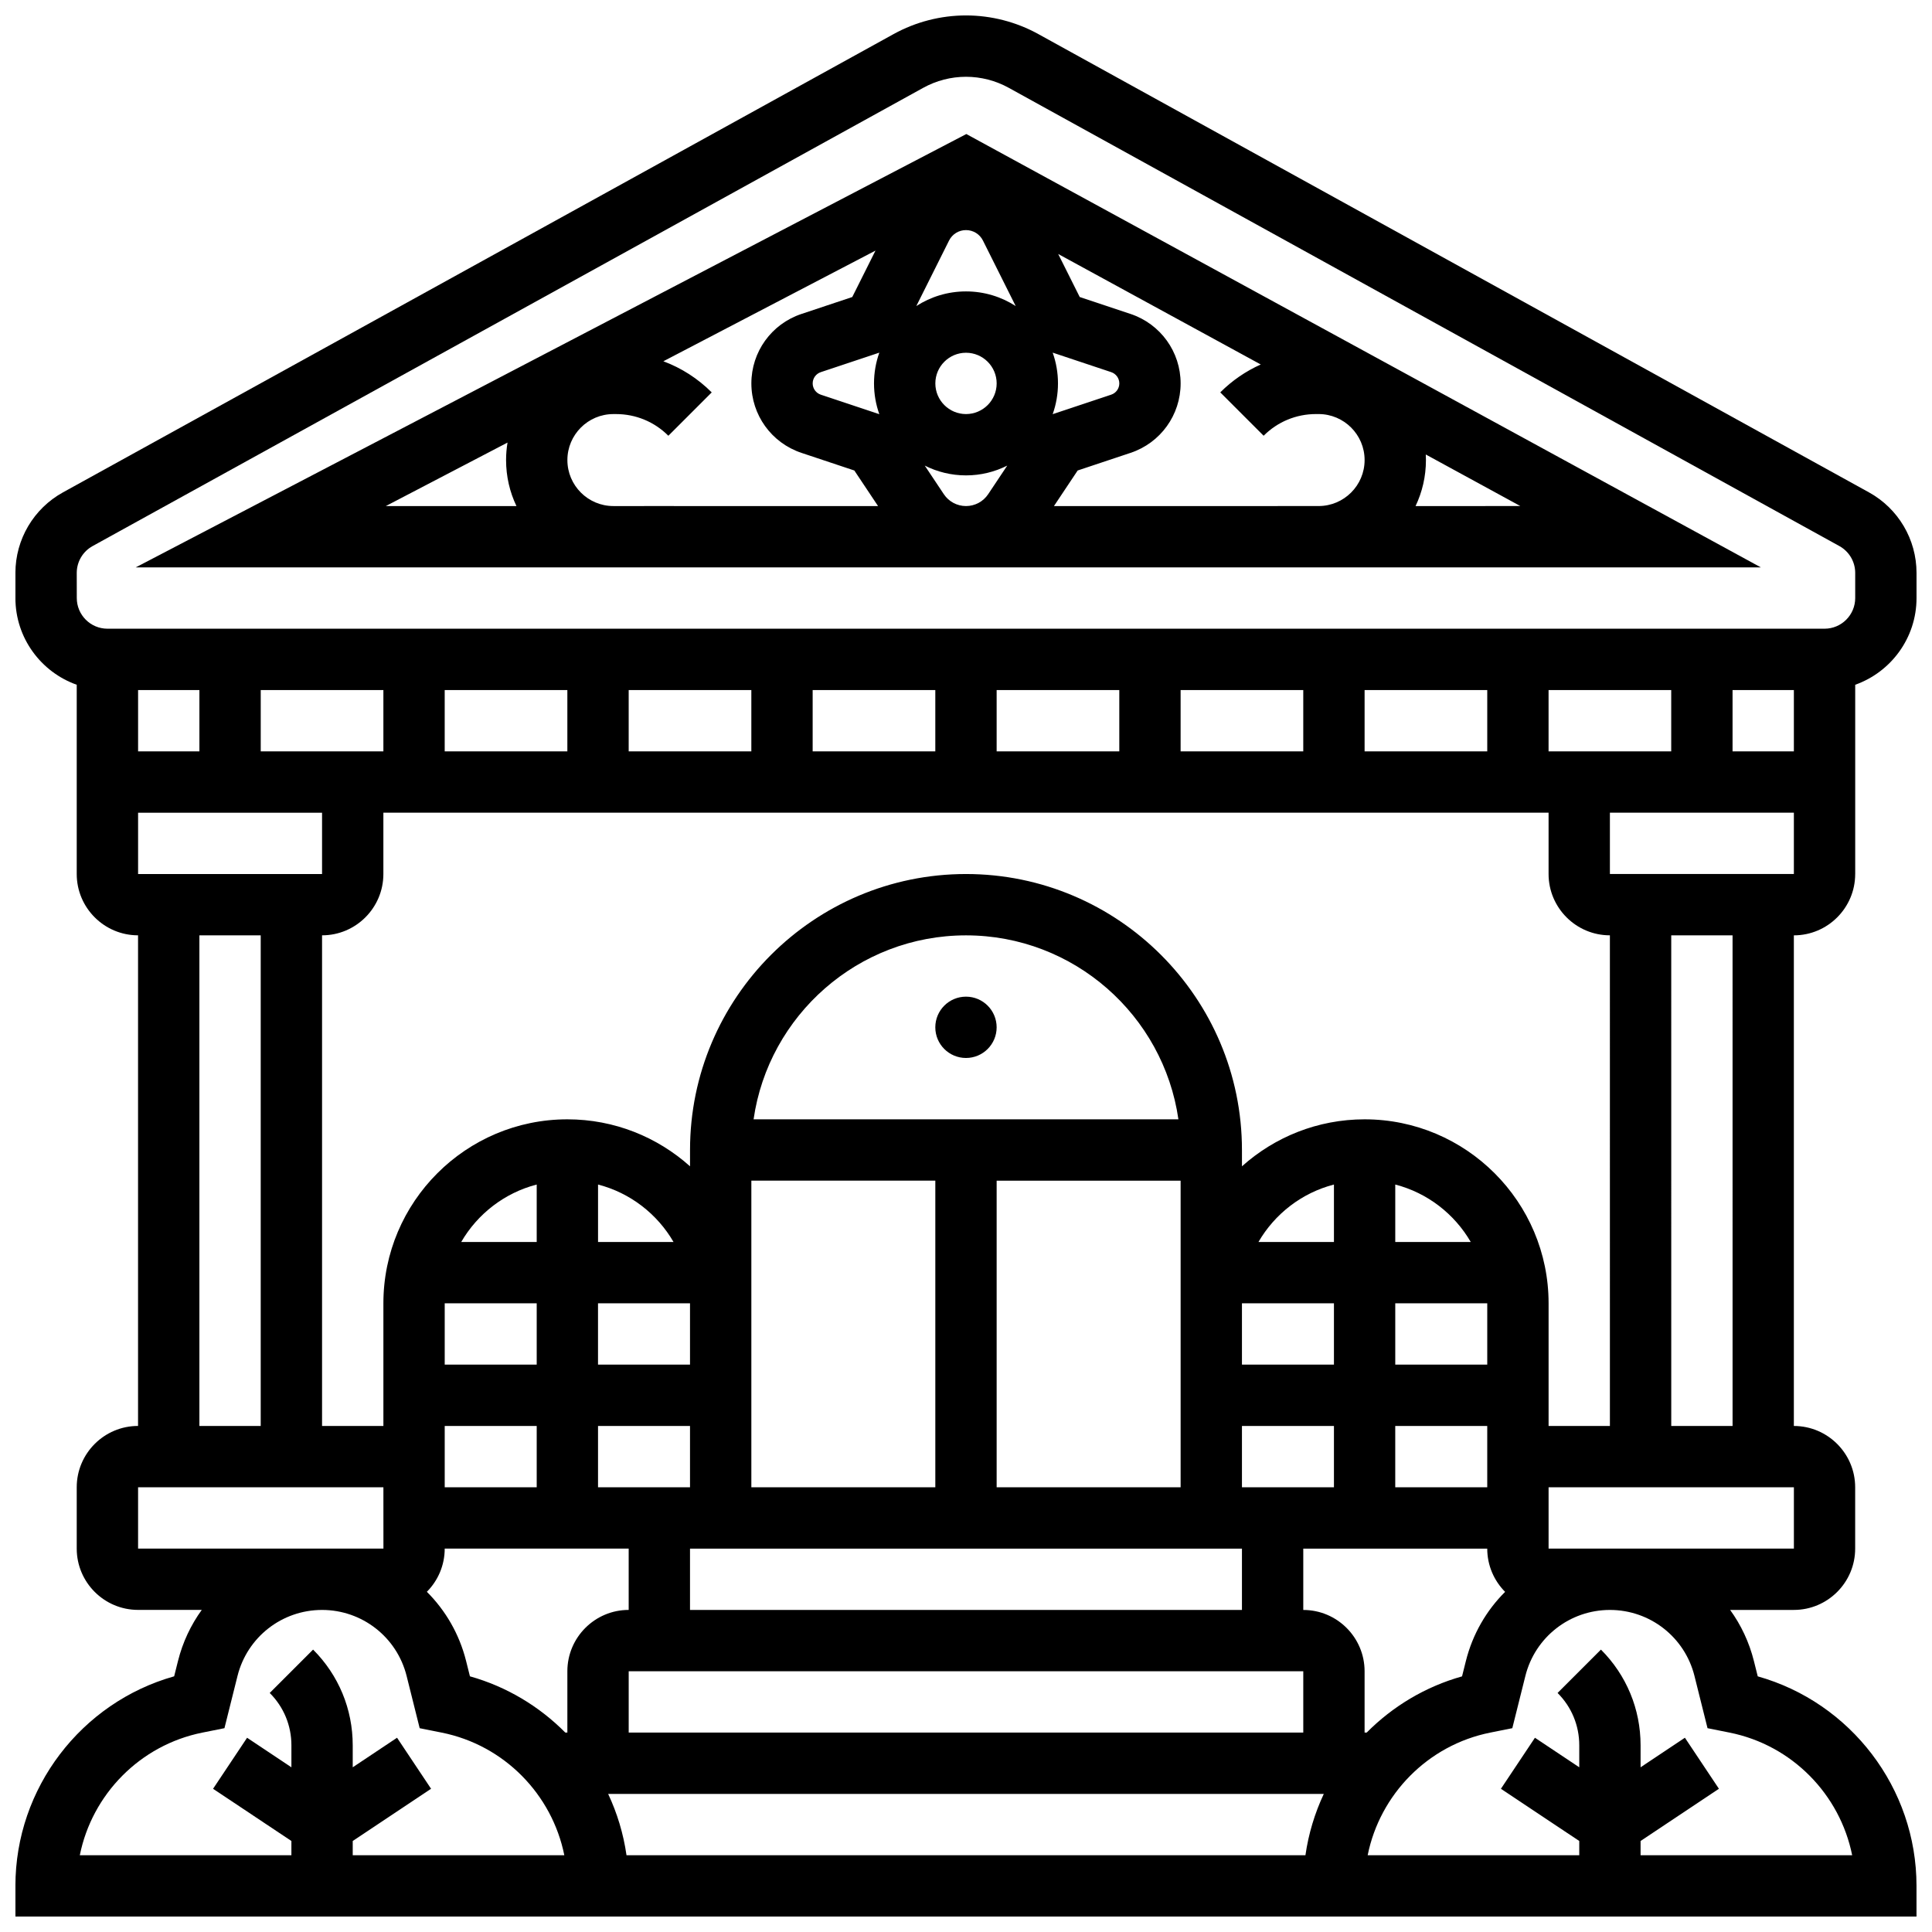 <?xml version="1.0" encoding="UTF-8"?>
<!-- Uploaded to: ICON Repo, www.iconrepo.com, Generator: ICON Repo Mixer Tools -->
<svg width="800px" height="800px" version="1.1" viewBox="144 144 512 512" xmlns="http://www.w3.org/2000/svg">
 <defs>
  <clipPath id="a">
   <path d="m148.09 148.09h503.81v503.81h-503.81z"/>
  </clipPath>
 </defs>
 <path d="m408.12 416.25c0 4.488-3.637 8.125-8.125 8.125s-8.129-3.637-8.129-8.125 3.641-8.125 8.129-8.125 8.125 3.637 8.125 8.125"/>
 <g clip-path="url(#a)">
  <path d="m635.65 375.62v-50.152c9.457-3.356 16.25-12.387 16.25-22.98v-6.656c0-8.879-4.828-17.055-12.602-21.348l-220.14-121.46c-5.852-3.227-12.48-4.934-19.164-4.934-6.688 0-13.312 1.707-19.168 4.934l-220.14 121.46c-7.773 4.289-12.602 12.469-12.602 21.344v6.66c0 10.594 6.793 19.625 16.25 22.98v50.152c0 8.961 7.293 16.25 16.25 16.25v130.02c-8.961 0-16.25 7.293-16.25 16.25v16.25c0 8.961 7.293 16.25 16.25 16.25h16.887c-2.883 3.981-5.055 8.551-6.305 13.555l-1.012 4.047c-24.625 6.934-42.07 29.621-42.07 55.539v8.125h503.81v-8.125c0-25.918-17.445-48.605-42.074-55.531l-1.012-4.047c-1.25-5.004-3.422-9.574-6.305-13.555h16.887c8.961 0 16.25-7.293 16.25-16.25v-16.25c0-8.961-7.293-16.25-16.25-16.25v-130.02c8.961 0 16.254-7.289 16.254-16.25zm-65.008 0v-16.25h48.754v16.25zm0 146.27h-16.25v-32.504c0-26.883-21.871-48.754-48.754-48.754-12.477 0-23.871 4.719-32.504 12.453l-0.004-4.328c0-40.324-32.809-73.133-73.133-73.133s-73.133 32.809-73.133 73.133v4.328c-8.637-7.738-20.027-12.453-32.508-12.453-26.883 0-48.754 21.871-48.754 48.754v32.504h-16.254v-130.02c8.961 0 16.25-7.293 16.25-16.25v-16.25h308.79v16.25c0 8.961 7.293 16.25 16.25 16.25zm-81.262 16.254h-16.25v-16.25h24.379v16.25zm-162.52 32.504v-16.25h146.27v16.25zm0-73.133v8.125h-24.379v-16.25h24.379zm0 24.375v16.25h-24.375v-16.25zm146.27-16.25v-16.25h24.379v16.25zm40.629-16.254h24.379v16.25h-24.379zm0-16.25v-15.223c8.52 2.199 15.691 7.785 20.004 15.223zm-16.25 0h-20.004c4.312-7.438 11.484-13.023 20.004-15.223zm-40.633 24.379v40.629h-48.754v-81.258h48.754zm-113.17-56.883c3.957-27.527 27.688-48.754 56.293-48.754s52.336 21.227 56.293 48.754zm-0.59 16.25h48.754v81.258h-48.754zm-40.629 16.254v-15.223c8.52 2.199 15.691 7.785 20.004 15.223zm-16.254 0h-20.004c4.312-7.438 11.484-13.023 20.004-15.223zm-24.379 16.25h24.379v16.25h-24.379zm0 32.504h24.379v16.25h-24.379zm0 32.504h48.754v16.25c-8.961 0-16.25 7.293-16.25 16.25v16.25h-0.551c-6.867-6.926-15.504-12.156-25.27-14.902l-1.012-4.047c-1.789-7.156-5.461-13.43-10.402-18.352 2.922-2.938 4.731-6.984 4.731-11.449zm48.758 32.504h178.77v16.25l-178.77 0.004zm195.57 16.254h-0.551v-16.25c0-8.961-7.293-16.25-16.25-16.25v-16.25h48.754c0 4.465 1.812 8.512 4.734 11.453-4.945 4.922-8.617 11.199-10.402 18.352l-1.012 4.047c-9.77 2.742-18.406 7.973-25.273 14.898zm31.953-65.008h-24.379v-16.25h24.379zm-357.54-162.52v-16.25h48.754v16.25zm16.25-48.758v16.25l-16.25 0.004v-16.25zm422.55 0v16.25h-16.25v-16.25zm-32.504 16.254h-32.504v-16.25h32.504zm-48.754 0h-32.504v-16.25h32.504zm-48.758 0h-32.504v-16.25h32.504zm-48.754 0h-32.504v-16.25h32.504zm-48.758 0h-32.504v-16.25h32.504zm-48.754 0h-32.504v-16.25h32.504zm-48.758 0h-32.504v-16.25h32.504zm-48.754 0h-32.504v-16.25h32.504zm-81.262-47.289c0-2.957 1.609-5.688 4.199-7.117l220.14-121.45c3.457-1.91 7.367-2.918 11.316-2.918s7.859 1.008 11.316 2.914l220.14 121.45c2.59 1.43 4.199 4.156 4.199 7.117v6.66c0 4.481-3.644 8.125-8.125 8.125h-455.05c-4.481 0-8.125-3.644-8.125-8.125zm32.504 96.043h16.25v130.02h-16.25zm-16.25 146.27h65.012l0.008 16.25h-0.012-65.008zm56.883 97.512v-3.777l20.762-13.84-9.016-13.523-11.746 7.832v-5.828c0-9.582-3.731-18.59-10.504-25.363l-11.492 11.492c3.707 3.703 5.746 8.629 5.746 13.871v5.828l-11.746-7.828-9.016 13.523 20.758 13.836v3.777h-56.074c3.238-16.105 15.918-29.188 32.5-32.504l5.832-1.168 3.461-13.844c2.578-10.297 11.789-17.492 22.406-17.492 10.617 0 19.832 7.195 22.41 17.496l3.461 13.844 5.832 1.168c16.586 3.316 29.262 16.398 32.5 32.504zm72.555 0c-0.816-5.703-2.477-11.168-4.863-16.25h189.65c-2.383 5.086-4.047 10.551-4.863 16.25zm283.02-47.516 3.461 13.844 5.832 1.168c16.586 3.316 29.262 16.398 32.5 32.504h-56.074v-3.777l20.762-13.84-9.016-13.523-11.746 7.832v-5.828c0-9.582-3.731-18.59-10.504-25.363l-11.492 11.492c3.707 3.703 5.746 8.629 5.746 13.871v5.828l-11.746-7.828-9.016 13.523 20.762 13.836v3.777h-56.074c3.238-16.105 15.918-29.188 32.5-32.504l5.832-1.168 3.461-13.844c2.574-10.297 11.789-17.492 22.406-17.492 10.617 0 19.832 7.195 22.406 17.492zm26.348-33.746h-65.008v-16.25h65.008zm-16.25-32.504h-16.25l-0.004-130.02h16.25z"/>
 </g>
 <path d="m318.74 294.36h291.9l-210.55-114.84-220.12 114.84zm-12.188-16.25c-6.723 0-12.188-5.469-12.188-12.188 0-6.723 5.469-12.188 12.188-12.188h0.699c5.238 0 10.168 2.039 13.871 5.746l11.492-11.492c-3.695-3.695-8.059-6.477-12.816-8.25l56.215-29.328-6.152 12.301-13.477 4.492c-7.934 2.644-13.266 10.039-13.266 18.402s5.332 15.758 13.266 18.406l14.023 4.676 6.285 9.426-57.953-0.004zm88.953-70.355c0.859-1.715 2.578-2.777 4.496-2.777 1.914 0 3.637 1.066 4.492 2.773l8.676 17.355c-3.801-2.449-8.32-3.879-13.168-3.879s-9.367 1.43-13.168 3.879zm12.621 37.852c0 4.481-3.644 8.125-8.125 8.125s-8.125-3.644-8.125-8.125 3.644-8.125 8.125-8.125 8.125 3.644 8.125 8.125zm-31.098 8.156-15.504-5.168c-1.289-0.43-2.156-1.633-2.156-2.988s0.867-2.559 2.152-2.984l15.508-5.168c-0.906 2.547-1.406 5.293-1.406 8.152s0.5 5.606 1.406 8.156zm17.098 21.203-5.051-7.578c3.289 1.656 7 2.594 10.926 2.594s7.637-0.938 10.926-2.594l-5.051 7.578c-1.316 1.969-3.512 3.144-5.875 3.144-2.367 0-4.562-1.176-5.875-3.144zm28.844-37.516 15.504 5.168c1.289 0.43 2.156 1.633 2.156 2.988s-0.867 2.559-2.152 2.984l-15.508 5.168c0.91-2.547 1.406-5.293 1.406-8.152s-0.496-5.606-1.406-8.156zm58.289 40.66h-57.949l6.285-9.426 14.027-4.676c7.93-2.644 13.258-10.039 13.258-18.402s-5.332-15.758-13.266-18.406l-13.477-4.492-5.699-11.395 53.676 29.277c-3.945 1.766-7.582 4.246-10.73 7.394l11.492 11.492c3.703-3.707 8.629-5.746 13.871-5.746h0.699c6.723 0 12.188 5.469 12.188 12.188 0 6.723-5.469 12.188-12.188 12.188zm37.879 0c1.762-3.695 2.75-7.828 2.75-12.188 0-0.496-0.012-0.988-0.039-1.477l25.055 13.664zm-240.64-16.824c-0.25 1.512-0.383 3.059-0.383 4.637 0 4.359 0.988 8.492 2.75 12.188h-34.617z"/>
</svg>